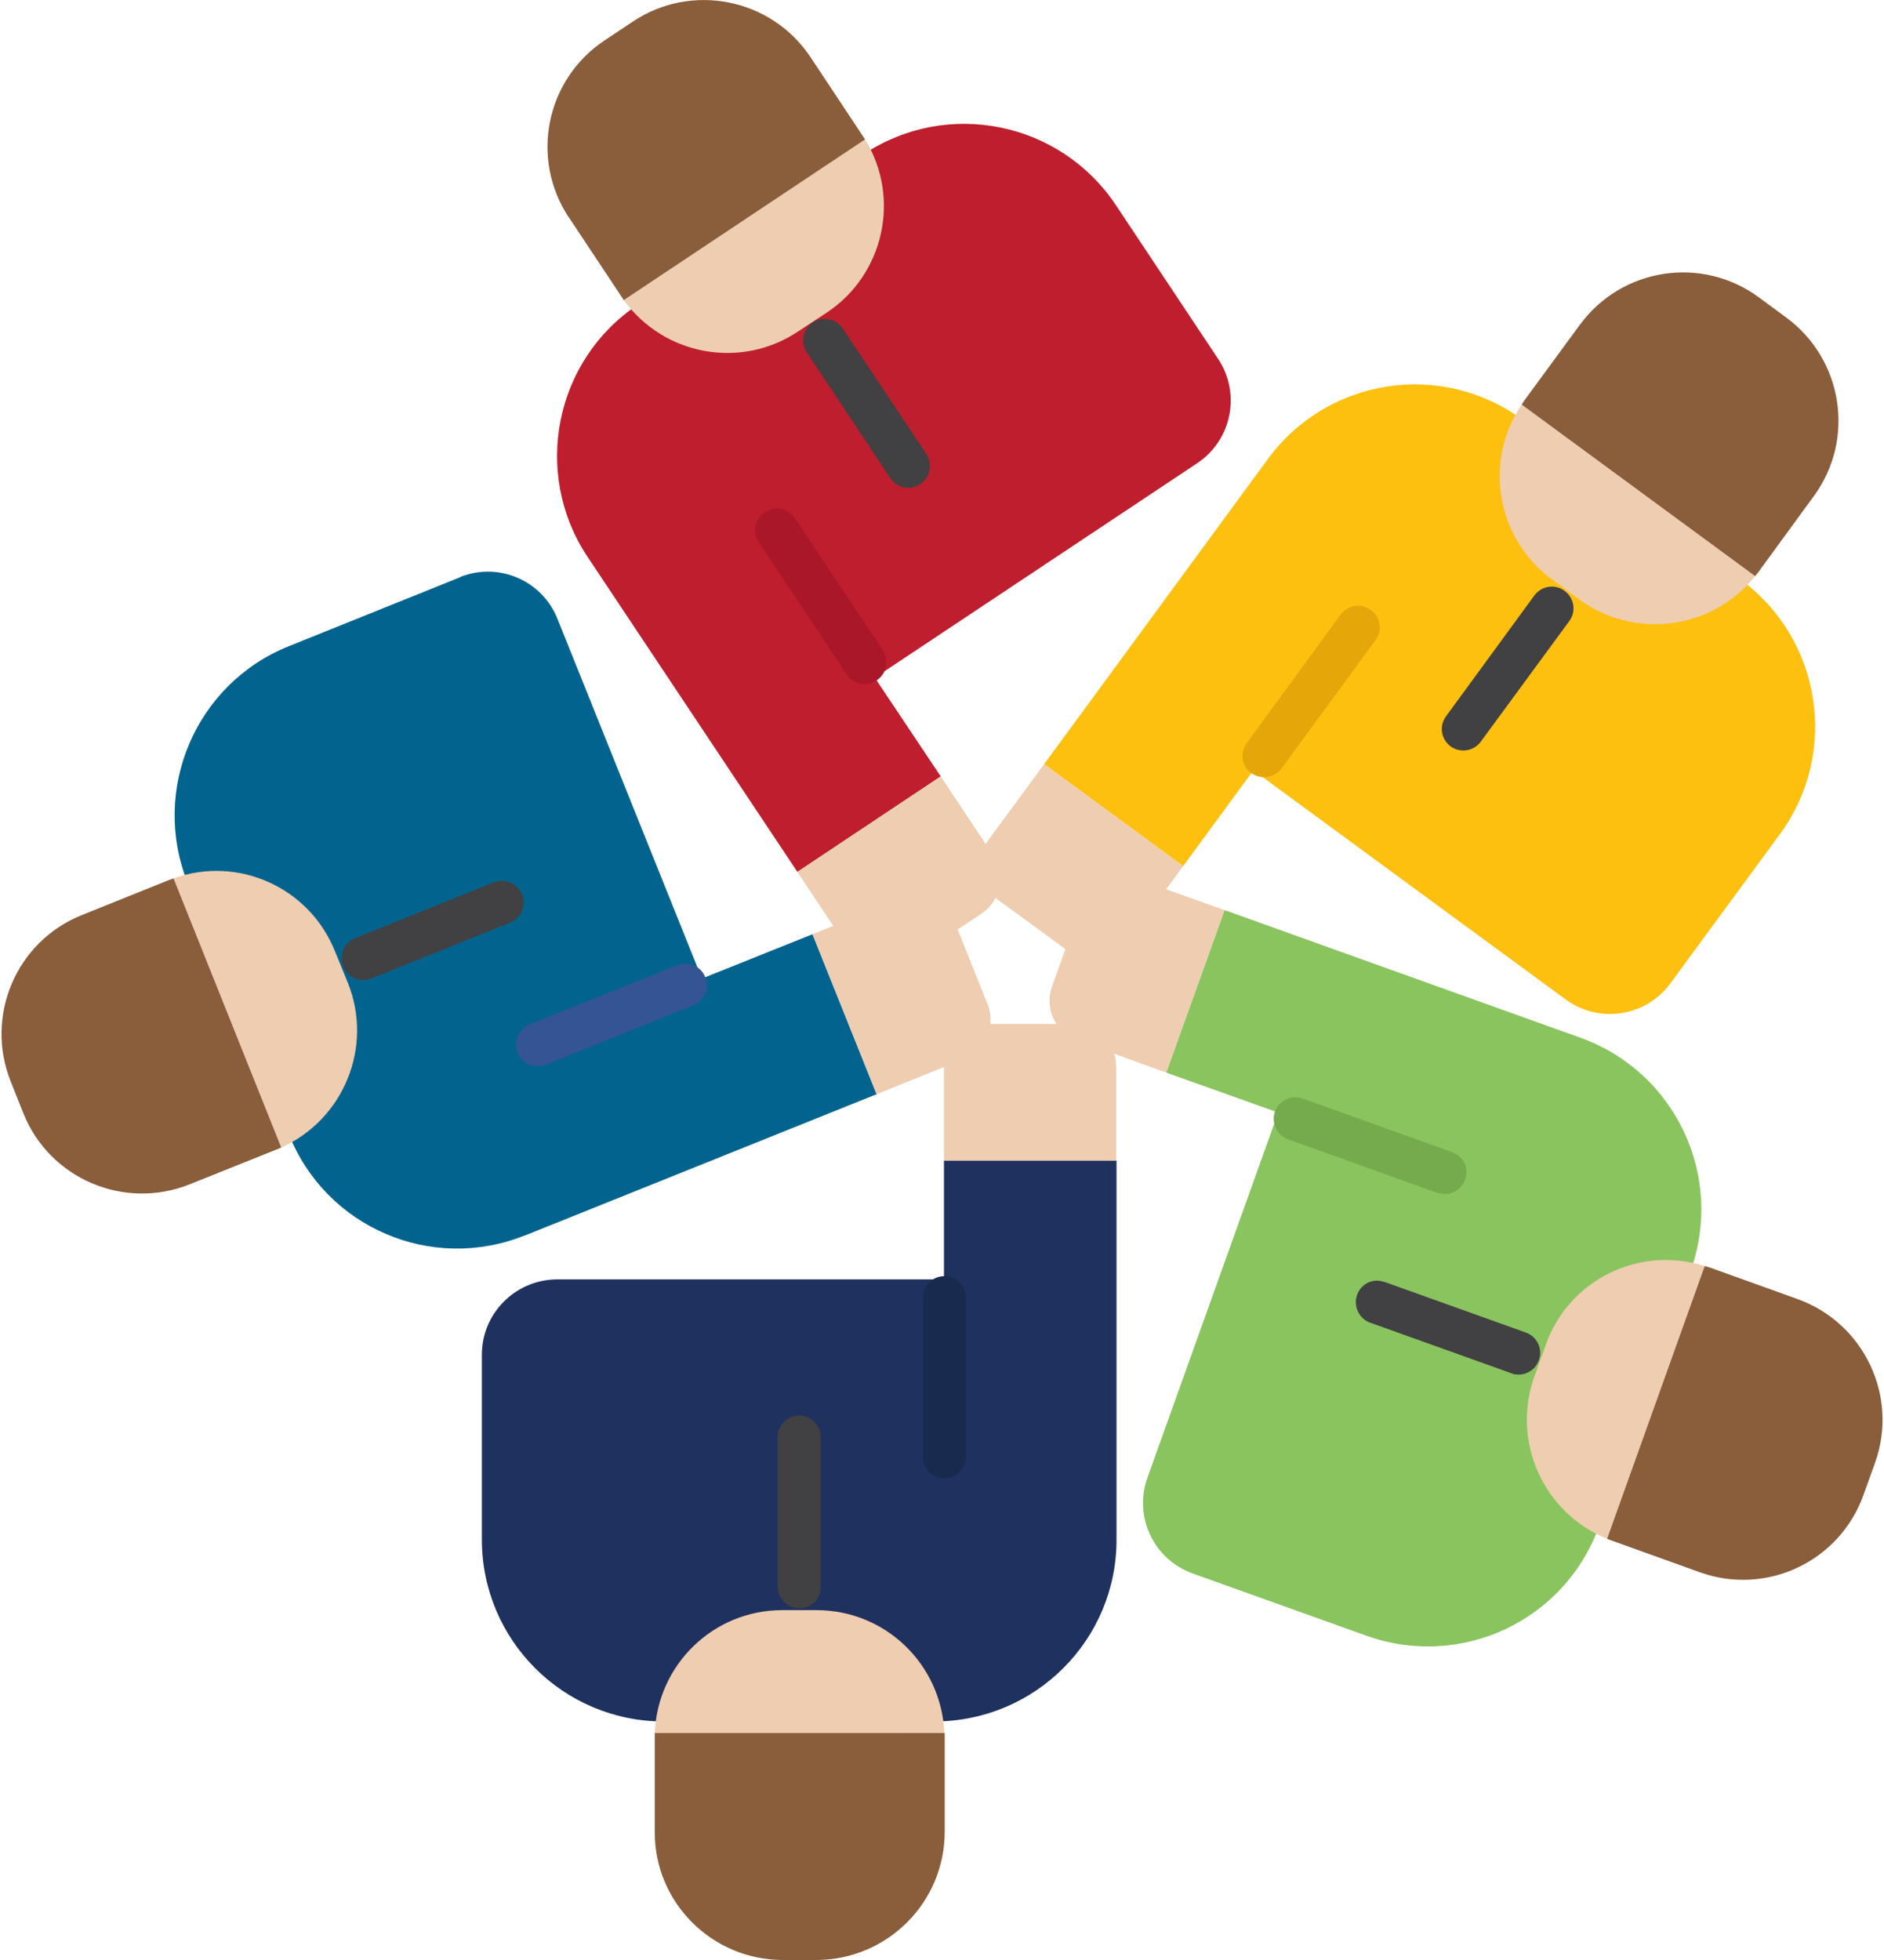 <svg width="100" height="104" viewBox="0 0 100 104" fill="none" xmlns="http://www.w3.org/2000/svg">
<path d="M59.263 81.67V61.577H50.105V67.886H29.554C27.355 67.905 25.577 69.683 25.577 71.882V81.689C25.577 87.023 29.898 91.343 35.232 91.343H49.627C54.961 91.324 59.282 87.004 59.263 81.67Z" fill="#1F315F"/>
<path d="M50.125 91.956C49.972 88.304 46.989 85.436 43.338 85.436H41.522C37.87 85.436 34.888 88.323 34.754 91.975L50.125 91.956Z" fill="#EFCDB1"/>
<path d="M42.42 85.341C41.789 85.322 41.292 84.825 41.273 84.194V76.26C41.273 75.629 41.789 75.113 42.42 75.113C43.05 75.113 43.567 75.629 43.567 76.26V84.194C43.586 84.825 43.089 85.322 42.458 85.341H42.439H42.42Z" fill="#414042"/>
<path d="M50.143 97.193V91.955H34.754V97.193C34.735 100.94 37.774 103.98 41.521 103.999H43.357C47.104 103.98 50.143 100.94 50.143 97.193Z" fill="#8A5D3B"/>
<path d="M50.124 78.439C49.493 78.439 48.977 77.923 48.977 77.292V68.861C48.977 68.23 49.493 67.714 50.124 67.714C50.755 67.714 51.271 68.23 51.271 68.861V77.292C51.271 77.923 50.755 78.439 50.124 78.439Z" fill="#192A4F"/>
<path d="M59.243 61.578V56.569C59.243 55.326 58.249 54.332 57.007 54.332H52.342C51.099 54.332 50.105 55.326 50.105 56.569V61.578H59.243Z" fill="#EFCDB1"/>
<path d="M83.924 55.078L64.998 48.291L61.901 56.913L67.846 59.035L60.907 78.401C60.161 80.466 61.232 82.741 63.296 83.487L72.53 86.794C77.558 88.591 83.083 85.991 84.88 80.963L89.736 67.428C91.533 62.419 88.933 56.894 83.924 55.078Z" fill="#89C45E"/>
<path d="M90.482 67.179C87.002 66.07 83.274 67.906 82.051 71.347L81.439 73.048C80.215 76.49 81.917 80.275 85.301 81.651L90.482 67.179Z" fill="#EFCDB1"/>
<path d="M80.579 72.934C80.445 72.934 80.311 72.915 80.196 72.857L72.721 70.181C72.129 69.97 71.823 69.301 72.033 68.709C72.243 68.116 72.874 67.81 73.467 68.02H73.486L80.961 70.697C81.554 70.888 81.898 71.538 81.688 72.15C81.534 72.628 81.076 72.953 80.579 72.934Z" fill="#414042"/>
<path d="M95.433 68.938L90.749 67.255L90.482 67.179L85.301 81.651L85.549 81.746L90.233 83.429C93.77 84.691 97.651 82.855 98.912 79.318L99.524 77.617C100.786 74.099 98.951 70.218 95.433 68.938Z" fill="#8A5D3B"/>
<path d="M76.679 63.355L76.296 63.298L68.362 60.449C67.77 60.239 67.464 59.57 67.674 58.977C67.885 58.385 68.554 58.079 69.146 58.289L77.08 61.138C77.673 61.348 77.979 61.979 77.768 62.571V62.59C77.596 63.049 77.176 63.355 76.679 63.355Z" fill="#75AA4D"/>
<path d="M64.998 48.291L60.275 46.609C59.109 46.188 57.828 46.8 57.408 47.947V47.966L55.84 52.344C55.42 53.51 56.031 54.791 57.178 55.212H57.197L61.9 56.913L64.998 48.291Z" fill="#EFCDB1"/>
<path d="M67.311 24.337L55.42 40.548L62.799 45.959L66.527 40.873L83.102 53.032C84.88 54.332 87.365 53.95 88.665 52.172L94.477 44.257C97.632 39.956 96.695 33.914 92.393 30.76L80.789 22.253C76.487 19.117 70.465 20.054 67.311 24.337Z" fill="#FDC00F"/>
<path d="M80.77 21.469C78.724 24.489 79.432 28.581 82.376 30.741L83.829 31.811C86.773 33.953 90.883 33.417 93.158 30.569L80.77 21.469Z" fill="#EFCDB1"/>
<path d="M77.673 39.821C77.424 39.821 77.195 39.745 77.004 39.611C76.487 39.229 76.373 38.521 76.755 38.005L81.439 31.601C81.821 31.085 82.529 30.97 83.045 31.352C83.561 31.735 83.676 32.442 83.293 32.958L78.591 39.363C78.38 39.649 78.036 39.821 77.673 39.821Z" fill="#414042"/>
<path d="M83.848 17.244L80.904 21.258L80.77 21.469L93.158 30.569L93.33 30.358L96.274 26.325C98.492 23.304 97.823 19.06 94.802 16.842L93.349 15.772C90.329 13.554 86.085 14.204 83.867 17.224C83.848 17.224 83.848 17.244 83.848 17.244Z" fill="#8A5D3B"/>
<path d="M67.101 41.237C66.852 41.237 66.623 41.16 66.412 41.026C65.896 40.644 65.801 39.937 66.183 39.42L71.154 32.614C71.536 32.098 72.243 31.984 72.76 32.366C73.276 32.748 73.391 33.456 73.008 33.972L68.018 40.778C67.808 41.065 67.464 41.237 67.101 41.237Z" fill="#E5A60A"/>
<path d="M55.42 40.548L52.457 44.582C51.73 45.576 51.941 46.971 52.935 47.717L56.701 50.47C57.695 51.196 59.09 50.986 59.836 49.992L62.799 45.958L55.42 40.548Z" fill="#EFCDB1"/>
<path d="M27.871 65.554L46.53 58.06L43.127 49.571L37.258 51.923L29.592 32.843C28.789 30.817 26.495 29.804 24.449 30.607C24.449 30.607 24.43 30.607 24.43 30.626L15.311 34.296C10.379 36.285 7.989 41.905 9.958 46.838L15.33 60.182C17.299 65.133 22.901 67.542 27.852 65.554H27.871Z" fill="#02648E"/>
<path d="M14.929 60.889C18.255 59.398 19.823 55.536 18.465 52.152L17.777 50.47C16.42 47.086 12.635 45.384 9.213 46.608L14.929 60.889Z" fill="#EFCDB1"/>
<path d="M19.268 52C18.81 52 18.389 51.713 18.217 51.274C17.988 50.681 18.255 50.012 18.848 49.782L26.208 46.819C26.801 46.59 27.47 46.877 27.718 47.469C27.948 48.062 27.661 48.731 27.068 48.96L19.708 51.924C19.574 51.981 19.421 52 19.268 52Z" fill="#414042"/>
<path d="M10.073 62.839L14.699 60.985L14.929 60.889L9.212 46.608L8.945 46.704L4.337 48.558C0.858 49.954 -0.824 53.911 0.571 57.391L1.24 59.073C2.636 62.553 6.593 64.235 10.073 62.839Z" fill="#8A5D3B"/>
<path d="M28.559 56.568C27.929 56.587 27.393 56.09 27.393 55.46C27.374 54.982 27.68 54.542 28.12 54.351L35.939 51.215C36.532 50.986 37.201 51.254 37.43 51.846C37.679 52.42 37.411 53.089 36.837 53.318C36.818 53.318 36.818 53.318 36.799 53.337L28.98 56.492C28.846 56.549 28.712 56.568 28.559 56.568Z" fill="#345493"/>
<path d="M46.53 58.06L51.176 56.186C52.323 55.728 52.877 54.428 52.418 53.281L50.679 48.941C50.22 47.794 48.92 47.239 47.773 47.698L43.127 49.572L46.53 58.06Z" fill="#EFCDB1"/>
<path d="M31.179 29.536L42.324 46.264L49.933 41.198L46.434 35.96L63.564 24.566C65.38 23.342 65.877 20.876 64.654 19.041L59.224 10.877C56.261 6.442 50.277 5.238 45.842 8.182L33.874 16.154C29.439 19.098 28.235 25.101 31.179 29.536Z" fill="#BE1E2D"/>
<path d="M33.11 15.925C35.251 18.869 39.323 19.615 42.362 17.588L43.873 16.594C46.913 14.587 47.83 10.515 45.918 7.398L33.11 15.925Z" fill="#EFCDB1"/>
<path d="M48.212 25.885C47.83 25.885 47.467 25.694 47.257 25.369L42.86 18.754C42.477 18.238 42.592 17.531 43.089 17.148C43.605 16.766 44.312 16.881 44.695 17.378C44.714 17.416 44.752 17.454 44.771 17.493L49.168 24.088C49.513 24.623 49.379 25.331 48.843 25.694C48.652 25.809 48.442 25.885 48.212 25.885Z" fill="#414042"/>
<path d="M30.204 11.547L32.957 15.695L33.109 15.925L45.918 7.398L45.765 7.169L43.012 3.02C40.929 -0.096 36.704 -0.937 33.587 1.147L32.096 2.141C28.98 4.205 28.12 8.392 30.184 11.527L30.204 11.547Z" fill="#8A5D3B"/>
<path d="M45.899 36.304C45.517 36.304 45.154 36.113 44.943 35.788L40.279 28.772C39.915 28.237 40.068 27.529 40.604 27.185C41.139 26.822 41.846 26.975 42.19 27.491L46.855 34.507C47.199 35.023 47.065 35.731 46.568 36.075C46.549 36.075 46.549 36.094 46.53 36.094C46.339 36.228 46.129 36.304 45.899 36.304Z" fill="#AA1729"/>
<path d="M42.324 46.264L45.096 50.432C45.766 51.464 47.142 51.751 48.155 51.082C48.174 51.082 48.174 51.063 48.193 51.063L52.093 48.482C53.126 47.794 53.393 46.398 52.705 45.366L49.933 41.198L42.324 46.264Z" fill="#EFCDB1"/>
</svg>
